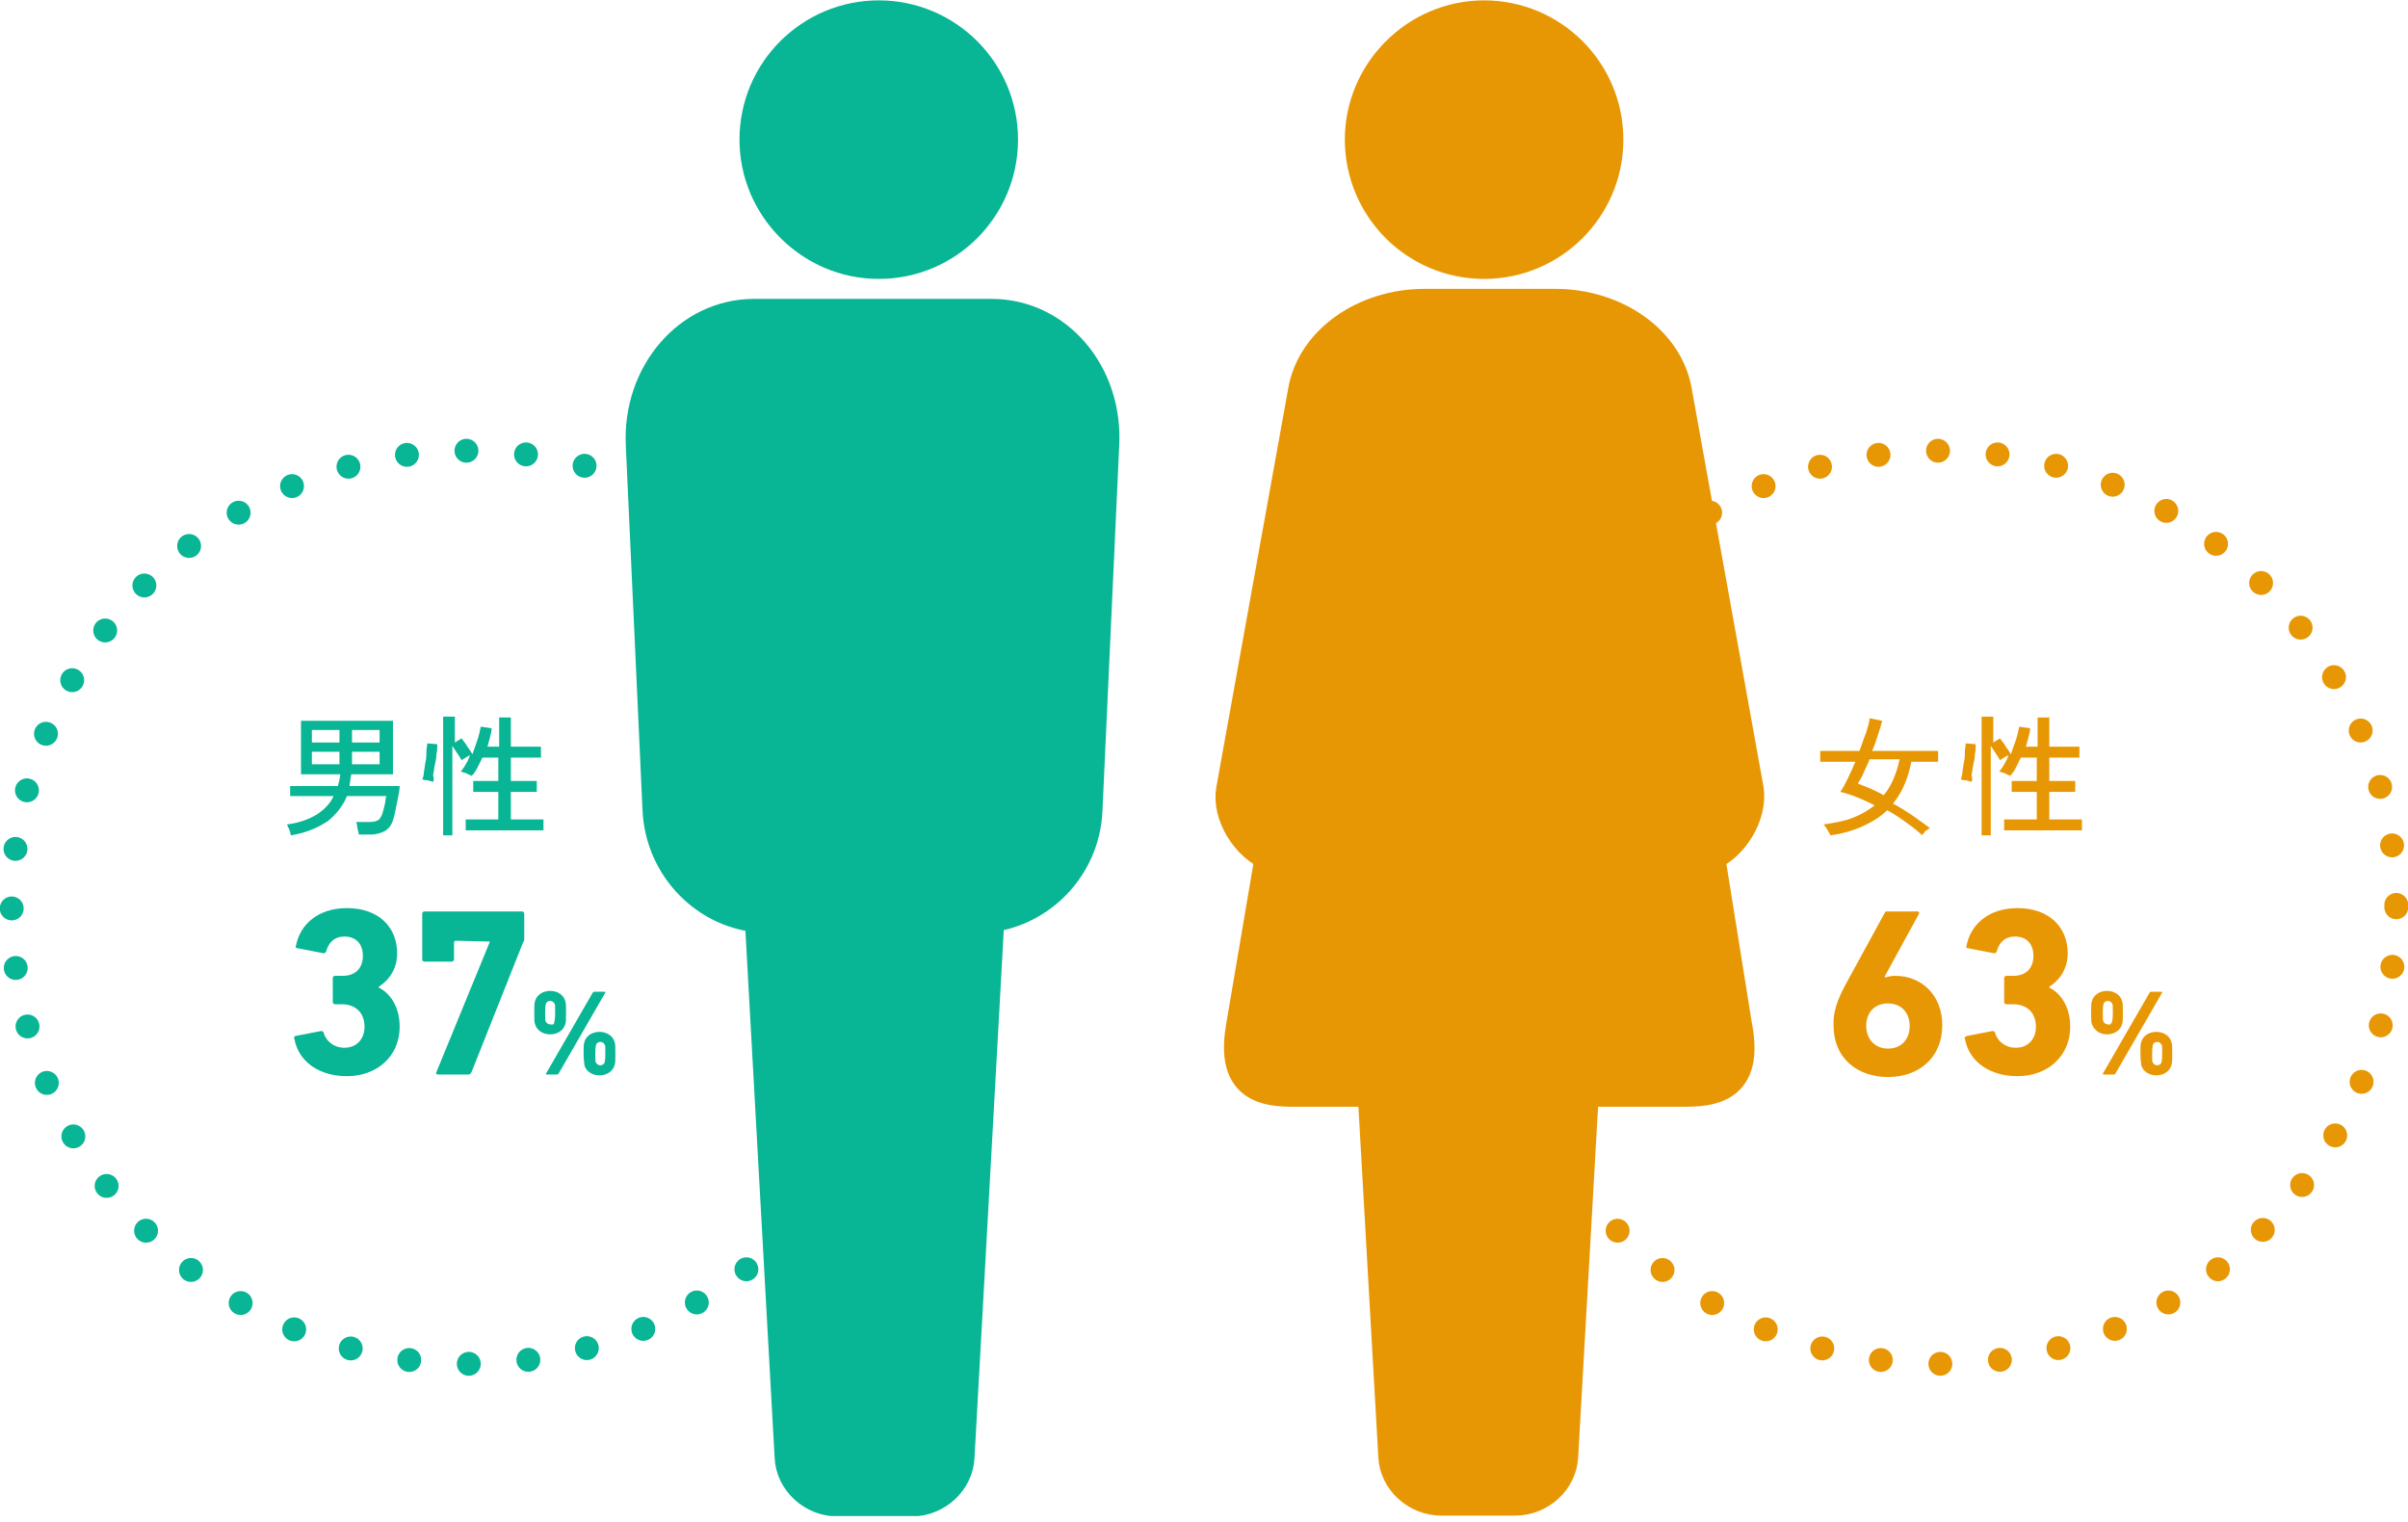 <?xml version="1.0" encoding="utf-8"?>
<!-- Generator: Adobe Illustrator 27.9.3, SVG Export Plug-In . SVG Version: 9.03 Build 53313)  -->
<svg version="1.1" id="レイヤー_1" xmlns="http://www.w3.org/2000/svg" xmlns:xlink="http://www.w3.org/1999/xlink" x="0px"
	 y="0px" viewBox="0 0 288 182" style="enable-background:new 0 0 288 182;" xml:space="preserve">
<style type="text/css">
	.st0{clip-path:url(#SVGID_00000017482200812839625700000005201285818487834774_);fill:#08B594;}
	
		.st1{clip-path:url(#SVGID_00000017482200812839625700000005201285818487834774_);fill:none;stroke:#08B594;stroke-width:4.512;stroke-linecap:round;stroke-linejoin:round;stroke-miterlimit:10;}
	
		.st2{clip-path:url(#SVGID_00000017482200812839625700000005201285818487834774_);fill:none;stroke:#08B594;stroke-width:2.857;stroke-linecap:round;stroke-miterlimit:10;stroke-dasharray:0,7.141;}
	.st3{clip-path:url(#SVGID_00000017482200812839625700000005201285818487834774_);fill:#E89704;}
	
		.st4{clip-path:url(#SVGID_00000017482200812839625700000005201285818487834774_);fill:none;stroke:#E89704;stroke-width:4.512;stroke-linecap:round;stroke-linejoin:round;stroke-miterlimit:10;}
	
		.st5{clip-path:url(#SVGID_00000017482200812839625700000005201285818487834774_);fill:none;stroke:#E89704;stroke-width:2.857;stroke-linecap:round;stroke-miterlimit:10;stroke-dasharray:0,7.141;}
</style>
<g>
	<g>
		<defs>
			<rect id="SVGID_1_" width="288" height="181.3"/>
		</defs>
		<clipPath id="SVGID_00000104672369436928264680000004511949657844721597_">
			<use xlink:href="#SVGID_1_"  style="overflow:visible;"/>
		</clipPath>
		<path style="clip-path:url(#SVGID_00000104672369436928264680000004511949657844721597_);fill:#08B594;" d="M118.6,38H90.2
			c-7.6,0-13.5,6.9-13.1,15.2l2,43.6c0.3,6.8,5.7,12.2,12.2,12.5l3.6,64.9c0.1,2.7,2.5,4.9,5.3,4.9h8.8c2.8,0,5.2-2.2,5.3-4.9
			l3.6-64.9c6.3-0.6,11.4-5.8,11.7-12.4l2-43.6C132.1,44.9,126.2,38,118.6,38"/>
		
			<path style="clip-path:url(#SVGID_00000104672369436928264680000004511949657844721597_);fill:none;stroke:#08B594;stroke-width:4.512;stroke-linecap:round;stroke-linejoin:round;stroke-miterlimit:10;" d="
			M118.6,38H90.2c-7.6,0-13.5,6.9-13.1,15.2l2,43.6c0.3,6.8,5.7,12.2,12.2,12.5l3.6,64.9c0.1,2.7,2.5,4.9,5.3,4.9h8.8
			c2.8,0,5.2-2.2,5.3-4.9l3.6-64.9c6.3-0.6,11.4-5.8,11.7-12.4l2-43.6C132.1,44.9,126.2,38,118.6,38z"/>
		<path style="clip-path:url(#SVGID_00000104672369436928264680000004511949657844721597_);fill:#08B594;" d="M105.1,31.1
			c8,0,14.4-6.5,14.4-14.4c0-8-6.5-14.4-14.4-14.4S90.7,8.7,90.7,16.7C90.7,24.6,97.2,31.1,105.1,31.1"/>
		
			<path style="clip-path:url(#SVGID_00000104672369436928264680000004511949657844721597_);fill:none;stroke:#08B594;stroke-width:4.512;stroke-linecap:round;stroke-linejoin:round;stroke-miterlimit:10;" d="
			M105.1,31.1c8,0,14.4-6.5,14.4-14.4c0-8-6.5-14.4-14.4-14.4S90.7,8.7,90.7,16.7C90.7,24.6,97.2,31.1,105.1,31.1z"/>
		<path style="clip-path:url(#SVGID_00000104672369436928264680000004511949657844721597_);fill:#08B594;" d="M34.8,99.9
			c0-0.1-0.1-0.2-0.1-0.4c-0.1-0.2-0.1-0.4-0.2-0.5c-0.1-0.2-0.1-0.3-0.2-0.4c1.5-0.2,2.6-0.6,3.6-1.2c0.9-0.6,1.6-1.3,2-2.2h-5.2
			V94h5.7c0.1-0.2,0.1-0.5,0.2-0.7c0-0.2,0.1-0.5,0.1-0.7h-4.7v-6.4h11v6.4H42c0,0.2-0.1,0.5-0.1,0.7c0,0.2-0.1,0.5-0.1,0.7h6
			c0,0.4-0.1,0.9-0.2,1.4c-0.1,0.5-0.2,1-0.3,1.5c-0.1,0.5-0.2,0.9-0.3,1.2c-0.2,0.6-0.5,1-1,1.3c-0.4,0.2-1,0.4-1.6,0.4h-1.5
			c0-0.1,0-0.3-0.1-0.5c0-0.2-0.1-0.4-0.1-0.6c0-0.2-0.1-0.3-0.1-0.4h1.7c0.4,0,0.7-0.1,0.9-0.2c0.2-0.1,0.3-0.3,0.5-0.7
			c0.1-0.3,0.2-0.7,0.3-1.1c0.1-0.4,0.1-0.8,0.2-1.1h-4.7c-0.5,1.2-1.3,2.2-2.3,3C38,99,36.6,99.6,34.8,99.9 M37.3,88.8h3.3v-1.5
			h-3.3V88.8z M37.3,91.4h3.3v-1.5h-3.3V91.4z M42.1,88.8h3.3v-1.5h-3.3V88.8z M42.1,91.4h3.3v-1.5h-3.3V91.4z"/>
		<path style="clip-path:url(#SVGID_00000104672369436928264680000004511949657844721597_);fill:#08B594;" d="M51.8,93.5
			c-0.1,0-0.2-0.1-0.4-0.1c-0.2-0.1-0.3-0.1-0.5-0.1c-0.2,0-0.3-0.1-0.4-0.1c0.1-0.2,0.2-0.5,0.2-0.9c0.1-0.4,0.1-0.8,0.2-1.2
			c0.1-0.4,0.1-0.8,0.1-1.2c0-0.4,0.1-0.7,0.1-1l1.2,0.1c0,0.4,0,0.8-0.1,1.2c0,0.4-0.1,0.9-0.2,1.3c-0.1,0.4-0.1,0.8-0.2,1.2
			C51.9,93.1,51.9,93.3,51.8,93.5 M53,99.9V85.7h1.4v3.1l0.8-0.5c0.2,0.3,0.5,0.6,0.7,1c0.3,0.4,0.5,0.7,0.6,0.9
			c0.2-0.6,0.4-1.1,0.6-1.7c0.2-0.6,0.3-1.1,0.4-1.6l1.3,0.2c0,0.4-0.1,0.7-0.2,1.1c-0.1,0.4-0.2,0.7-0.3,1.1h1.4v-3.5h1.4v3.5h3.6
			v1.3h-3.6v2.8h3.1v1.3h-3.1V98h3.9v1.3h-9.3V98h3.9v-3.3h-3v-1.3h3v-2.8h-1.9c-0.2,0.4-0.4,0.8-0.6,1.2c-0.2,0.4-0.4,0.7-0.7,1
			c-0.1-0.1-0.2-0.1-0.4-0.2c-0.2-0.1-0.3-0.2-0.5-0.2c-0.2-0.1-0.3-0.1-0.4-0.1c0.2-0.3,0.4-0.5,0.6-0.9c0.2-0.3,0.4-0.7,0.5-1.1
			l-1,0.6c-0.1-0.2-0.3-0.5-0.5-0.8c-0.2-0.3-0.4-0.6-0.6-0.9v10.7H53z"/>
		<path style="clip-path:url(#SVGID_00000104672369436928264680000004511949657844721597_);fill:#08B594;" d="M35.3,123.9l3.1-0.6
			c0.2,0,0.3,0.1,0.3,0.2c0.3,1,1.2,1.8,2.5,1.8c1.5,0,2.4-1.1,2.4-2.5c0-1.7-1.1-2.7-2.7-2.7h-0.8c-0.2,0-0.3-0.1-0.3-0.3V117
			c0-0.2,0.1-0.3,0.3-0.3H41c1.5,0,2.4-0.9,2.4-2.4c0-1.4-0.8-2.3-2.2-2.3c-1.2,0-1.9,0.7-2.2,1.8c-0.1,0.2-0.2,0.2-0.3,0.2
			l-3.1-0.6c-0.2,0-0.3-0.1-0.2-0.3c0.5-2.6,2.7-4.5,6.1-4.5c3.8,0,6,2.3,6,5.4c0,1.7-0.8,3.1-2.2,4v0.1c1.2,0.6,2.5,2.1,2.5,4.7
			c0,3.5-2.7,5.9-6.3,5.9c-3.3,0-5.8-1.7-6.3-4.5C35.1,124.1,35.2,124,35.3,123.9"/>
		<path style="clip-path:url(#SVGID_00000104672369436928264680000004511949657844721597_);fill:#08B594;" d="M58.6,112.6
			L58.6,112.6l-4.1-0.1c-0.1,0-0.2,0.1-0.2,0.2v2c0,0.2-0.1,0.3-0.3,0.3h-3.2c-0.2,0-0.3-0.1-0.3-0.3v-5.4c0-0.2,0.1-0.3,0.3-0.3
			h11.6c0.2,0,0.3,0.1,0.3,0.3v3c0,0.1,0,0.3-0.1,0.3l-6.2,15.6c-0.1,0.2-0.2,0.3-0.4,0.3h-3.6c-0.2,0-0.3-0.1-0.2-0.3L58.6,112.6z"
			/>
		<path style="clip-path:url(#SVGID_00000104672369436928264680000004511949657844721597_);fill:#08B594;" d="M64,122.5
			c-0.1-0.3-0.1-0.5-0.1-1.4c0-0.9,0-1.1,0.1-1.4c0.2-0.7,0.9-1.2,1.8-1.2c0.9,0,1.6,0.5,1.8,1.2c0.1,0.3,0.1,0.5,0.1,1.4
			c0,0.9,0,1.1-0.1,1.4c-0.2,0.7-0.9,1.2-1.8,1.2C64.9,123.7,64.2,123.2,64,122.5 M70.9,118.7c0.1-0.1,0.1-0.1,0.2-0.1h1.2
			c0.1,0,0.1,0.1,0.1,0.1l-5.6,9.7c-0.1,0.1-0.1,0.1-0.2,0.1h-1.2c-0.1,0-0.1-0.1-0.1-0.1L70.9,118.7z M66.3,122.2
			c0-0.1,0.1-0.2,0.1-1.1c0-0.9,0-1-0.1-1.1c-0.1-0.2-0.3-0.3-0.5-0.3c-0.2,0-0.4,0.1-0.5,0.3c0,0.1-0.1,0.2-0.1,1.1
			c0,0.9,0,1,0.1,1.1c0.1,0.2,0.3,0.3,0.5,0.3C66.1,122.6,66.3,122.5,66.3,122.2 M69.8,126c0-0.9,0-1.1,0.1-1.4
			c0.2-0.7,0.9-1.2,1.8-1.2c0.9,0,1.6,0.5,1.8,1.2c0.1,0.3,0.1,0.5,0.1,1.4c0,0.9,0,1.1-0.1,1.4c-0.2,0.7-0.9,1.2-1.8,1.2
			c-0.9,0-1.6-0.5-1.8-1.2C69.9,127.1,69.8,126.9,69.8,126 M71.8,127.4c0.2,0,0.4-0.1,0.5-0.3c0-0.1,0.1-0.2,0.1-1.1
			c0-0.9,0-1-0.1-1.1c-0.1-0.2-0.3-0.3-0.5-0.3s-0.4,0.1-0.5,0.3c0,0.1-0.1,0.2-0.1,1.1c0,0.9,0,1,0.1,1.1
			C71.4,127.3,71.6,127.4,71.8,127.4"/>
		
			<circle style="clip-path:url(#SVGID_00000104672369436928264680000004511949657844721597_);fill:none;stroke:#08B594;stroke-width:2.857;stroke-linecap:round;stroke-miterlimit:10;stroke-dasharray:0,7.141;" cx="56" cy="108.5" r="54.6"/>
		<path style="clip-path:url(#SVGID_00000104672369436928264680000004511949657844721597_);fill:#E89704;" d="M191.9,16.7
			c0,8-6.5,14.4-14.4,14.4c-8,0-14.4-6.5-14.4-14.4s6.5-14.4,14.4-14.4C185.4,2.3,191.9,8.7,191.9,16.7"/>
		
			<path style="clip-path:url(#SVGID_00000104672369436928264680000004511949657844721597_);fill:none;stroke:#E89704;stroke-width:4.512;stroke-linecap:round;stroke-linejoin:round;stroke-miterlimit:10;" d="
			M191.9,16.7c0,8-6.5,14.4-14.4,14.4c-8,0-14.4-6.5-14.4-14.4s6.5-14.4,14.4-14.4C185.4,2.3,191.9,8.7,191.9,16.7z"/>
		<path style="clip-path:url(#SVGID_00000104672369436928264680000004511949657844721597_);fill:#E89704;" d="M204,102.1
			c3.1-1.2,5.1-4.9,4.7-7.6l-8.6-47.7c-1-5.7-7-10-14.1-10h-15.6c-7.1,0-13.1,4.3-14.1,10l-8.6,47.7c-0.5,2.7,1.6,6.4,4.7,7.6
			l-3.5,20.6c-1.1,6.2,1.5,7.4,5.6,7.4h10.1l2.5,44c0.1,2.7,2.5,4.9,5.3,4.9h8.8c2.8,0,5.2-2.2,5.3-4.9l2.5-44h12.7
			c4.1,0,6.8-1.2,5.6-7.4L204,102.1z"/>
		
			<path style="clip-path:url(#SVGID_00000104672369436928264680000004511949657844721597_);fill:none;stroke:#E89704;stroke-width:4.512;stroke-linecap:round;stroke-linejoin:round;stroke-miterlimit:10;" d="
			M204,102.1c3.1-1.2,5.1-4.9,4.7-7.6l-8.6-47.7c-1-5.7-7-10-14.1-10h-15.6c-7.1,0-13.1,4.3-14.1,10l-8.6,47.7
			c-0.5,2.7,1.6,6.4,4.7,7.6l-3.5,20.6c-1.1,6.2,1.5,7.4,5.6,7.4h10.1l2.5,44c0.1,2.7,2.5,4.9,5.3,4.9h8.8c2.8,0,5.2-2.2,5.3-4.9
			l2.5-44h12.7c4.1,0,6.8-1.2,5.6-7.4L204,102.1z"/>
		<path style="clip-path:url(#SVGID_00000104672369436928264680000004511949657844721597_);fill:#E89704;" d="M229.9,99.9
			c-0.6-0.6-1.3-1.1-2-1.6c-0.7-0.5-1.4-1-2.2-1.4c-0.8,0.8-1.8,1.4-2.9,1.9c-1.1,0.5-2.4,0.9-3.9,1.1c0-0.1-0.1-0.3-0.2-0.4
			c-0.1-0.2-0.2-0.4-0.3-0.5c-0.1-0.2-0.2-0.3-0.3-0.4c1.3-0.2,2.5-0.4,3.5-0.8c1-0.4,1.9-0.9,2.6-1.5c-1.4-0.7-2.8-1.3-4.1-1.6
			c0.3-0.4,0.6-1,0.9-1.6c0.3-0.6,0.6-1.3,0.9-2h-4.2v-1.3h4.7c0.3-0.8,0.5-1.5,0.8-2.2c0.2-0.7,0.4-1.3,0.4-1.7l1.5,0.3
			c-0.1,0.5-0.3,1.1-0.5,1.7c-0.2,0.6-0.4,1.3-0.7,1.9h7.9v1.3h-3.2c-0.4,2-1.1,3.7-2.2,5c0.8,0.4,1.5,0.9,2.3,1.4
			c0.7,0.5,1.4,1,2.1,1.5c-0.1,0.1-0.2,0.2-0.4,0.3c-0.2,0.1-0.3,0.3-0.4,0.5C230,99.6,229.9,99.8,229.9,99.9 M225.3,95.1
			c0.9-1.1,1.5-2.5,1.9-4.3h-3.6c-0.2,0.6-0.5,1.1-0.7,1.6c-0.2,0.5-0.5,1-0.7,1.3c0.5,0.2,1,0.4,1.5,0.6
			C224.3,94.6,224.8,94.8,225.3,95.1"/>
		<path style="clip-path:url(#SVGID_00000104672369436928264680000004511949657844721597_);fill:#E89704;" d="M235.8,93.5
			c-0.1,0-0.2-0.1-0.4-0.1c-0.2-0.1-0.3-0.1-0.5-0.1c-0.2,0-0.3-0.1-0.4-0.1c0.1-0.2,0.2-0.5,0.2-0.9c0.1-0.4,0.1-0.8,0.2-1.2
			c0.1-0.4,0.1-0.8,0.1-1.2c0-0.4,0.1-0.7,0.1-1l1.2,0.1c0,0.4,0,0.8-0.1,1.2c0,0.4-0.1,0.9-0.2,1.3c-0.1,0.4-0.1,0.8-0.2,1.2
			C235.9,93.1,235.9,93.3,235.8,93.5 M237,99.9V85.7h1.4v3.1l0.8-0.5c0.2,0.3,0.5,0.6,0.7,1c0.3,0.4,0.5,0.7,0.6,0.9
			c0.2-0.6,0.4-1.1,0.6-1.7c0.2-0.6,0.3-1.1,0.4-1.6l1.3,0.2c0,0.4-0.1,0.7-0.2,1.1c-0.1,0.4-0.2,0.7-0.3,1.1h1.4v-3.5h1.4v3.5h3.6
			v1.3h-3.6v2.8h3.1v1.3h-3.1V98h3.9v1.3h-9.3V98h3.9v-3.3h-3v-1.3h3v-2.8h-1.9c-0.2,0.4-0.4,0.8-0.6,1.2c-0.2,0.4-0.4,0.7-0.7,1
			c-0.1-0.1-0.2-0.1-0.4-0.2c-0.2-0.1-0.3-0.2-0.5-0.2c-0.2-0.1-0.3-0.1-0.4-0.1c0.2-0.3,0.4-0.5,0.6-0.9c0.2-0.3,0.4-0.7,0.5-1.1
			l-1,0.6c-0.1-0.2-0.3-0.5-0.5-0.8c-0.2-0.3-0.4-0.6-0.6-0.9v10.7H237z"/>
		<path style="clip-path:url(#SVGID_00000104672369436928264680000004511949657844721597_);fill:#E89704;" d="M220.7,117.8l4.7-8.6
			c0.1-0.2,0.1-0.2,0.3-0.2h3.6c0.2,0,0.3,0.1,0.2,0.3l-4.1,7.5l0.1,0.1c0.2-0.1,0.7-0.2,1.2-0.2c3.1,0,5.6,2.3,5.6,5.9
			c0,3.9-2.8,6.2-6.5,6.2c-3.7,0-6.5-2.3-6.5-6.1C219.2,121,219.8,119.5,220.7,117.8 M225.8,125.4c1.6,0,2.6-1.1,2.6-2.7
			c0-1.6-1-2.7-2.6-2.7c-1.6,0-2.6,1.1-2.6,2.7C223.2,124.2,224.2,125.4,225.8,125.4"/>
		<path style="clip-path:url(#SVGID_00000104672369436928264680000004511949657844721597_);fill:#E89704;" d="M235.2,123.9l3.1-0.6
			c0.2,0,0.3,0.1,0.3,0.2c0.3,1,1.2,1.8,2.5,1.8c1.5,0,2.4-1.1,2.4-2.5c0-1.7-1.1-2.7-2.7-2.7h-0.8c-0.2,0-0.3-0.1-0.3-0.3V117
			c0-0.2,0.1-0.3,0.3-0.3h0.8c1.5,0,2.4-0.9,2.4-2.4c0-1.4-0.8-2.3-2.2-2.3c-1.2,0-1.9,0.7-2.2,1.8c-0.1,0.2-0.2,0.2-0.3,0.2
			l-3.1-0.6c-0.2,0-0.3-0.1-0.2-0.3c0.5-2.6,2.7-4.5,6.1-4.5c3.8,0,6,2.3,6,5.4c0,1.7-0.8,3.1-2.2,4v0.1c1.2,0.6,2.5,2.1,2.5,4.7
			c0,3.5-2.7,5.9-6.3,5.9c-3.3,0-5.8-1.7-6.3-4.5C234.9,124.1,235,124,235.2,123.9"/>
		<path style="clip-path:url(#SVGID_00000104672369436928264680000004511949657844721597_);fill:#E89704;" d="M250.2,122.5
			c-0.1-0.3-0.1-0.5-0.1-1.4c0-0.9,0-1.1,0.1-1.4c0.2-0.7,0.9-1.2,1.8-1.2c0.9,0,1.6,0.5,1.8,1.2c0.1,0.3,0.1,0.5,0.1,1.4
			c0,0.9,0,1.1-0.1,1.4c-0.2,0.7-0.9,1.2-1.8,1.2C251.1,123.7,250.5,123.2,250.2,122.5 M257.1,118.7c0.1-0.1,0.1-0.1,0.2-0.1h1.2
			c0.1,0,0.1,0.1,0.1,0.1l-5.6,9.7c-0.1,0.1-0.1,0.1-0.2,0.1h-1.2c-0.1,0-0.1-0.1-0.1-0.1L257.1,118.7z M252.6,122.2
			c0-0.1,0.1-0.2,0.1-1.1c0-0.9,0-1-0.1-1.1c-0.1-0.2-0.3-0.3-0.5-0.3c-0.2,0-0.4,0.1-0.5,0.3c0,0.1-0.1,0.2-0.1,1.1
			c0,0.9,0,1,0.1,1.1c0.1,0.2,0.3,0.3,0.5,0.3C252.3,122.6,252.5,122.5,252.6,122.2 M256,126c0-0.9,0-1.1,0.1-1.4
			c0.2-0.7,0.9-1.2,1.8-1.2c0.9,0,1.6,0.5,1.8,1.2c0.1,0.3,0.1,0.5,0.1,1.4c0,0.9,0,1.1-0.1,1.4c-0.2,0.7-0.9,1.2-1.8,1.2
			c-0.9,0-1.6-0.5-1.8-1.2C256.1,127.1,256,126.9,256,126 M258,127.4c0.2,0,0.4-0.1,0.5-0.3c0-0.1,0.1-0.2,0.1-1.1
			c0-0.9,0-1-0.1-1.1c-0.1-0.2-0.3-0.3-0.5-0.3c-0.2,0-0.4,0.1-0.5,0.3c0,0.1-0.1,0.2-0.1,1.1c0,0.9,0,1,0.1,1.1
			C257.6,127.3,257.8,127.4,258,127.4"/>
		
			<circle style="clip-path:url(#SVGID_00000104672369436928264680000004511949657844721597_);fill:none;stroke:#E89704;stroke-width:2.857;stroke-linecap:round;stroke-miterlimit:10;stroke-dasharray:0,7.141;" cx="232" cy="108.5" r="54.6"/>
	</g>
</g>
</svg>
